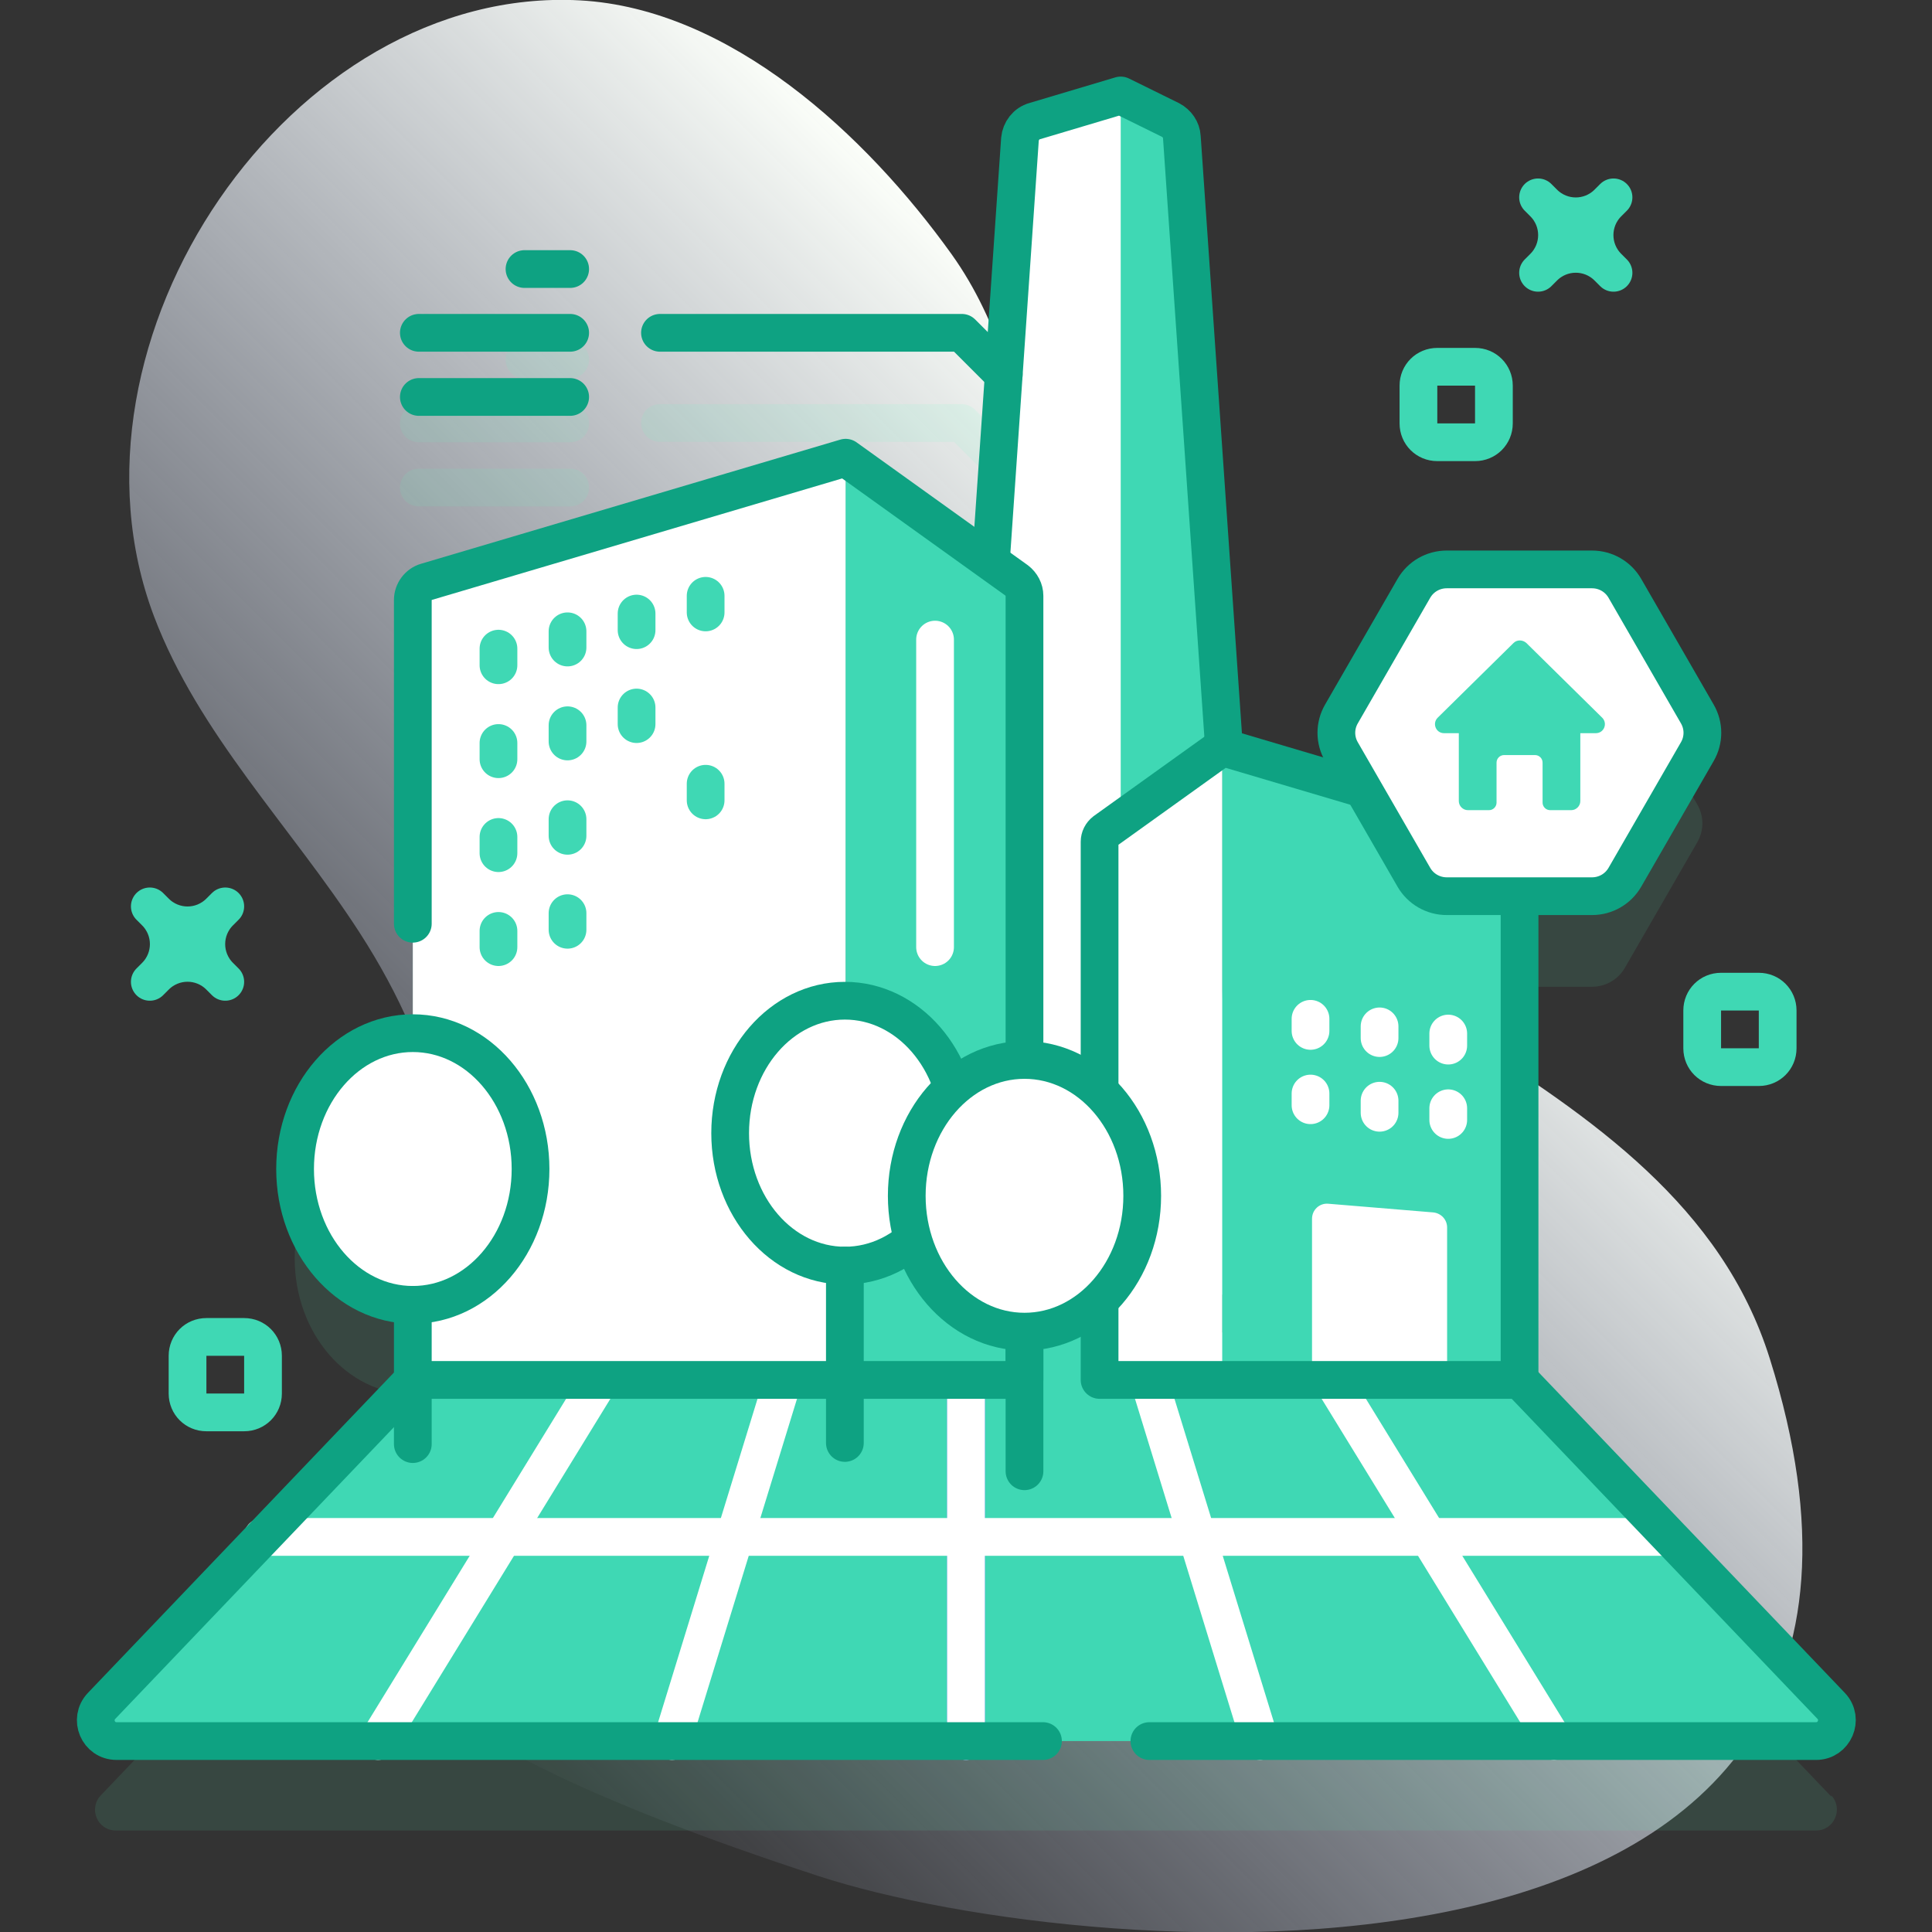 <svg xmlns="http://www.w3.org/2000/svg" xmlns:xlink="http://www.w3.org/1999/xlink" viewBox="0 0 512 512"><rect x="0" y="0" width="512" height="512" fill="#333333" stroke="none"/><defs><style>      .cls-1 {        fill: url(#linear-gradient);      }      .cls-2 {        fill: #3fd8b4;      }      .cls-3 {        stroke: #3fd8b4;      }      .cls-3, .cls-4, .cls-5, .cls-6 {        fill: none;        stroke-linecap: round;        stroke-linejoin: round;        stroke-width: 10px;      }      .cls-7 {        fill: #fff;      }      .cls-4 {        stroke: #fff;      }      .cls-5 {        stroke: #6c6cff;      }      .cls-8 {        opacity: .1;      }      .cls-6 {        stroke: #0ea282;      }      .cls-9 {        fill: #5cffbe;      }    </style><linearGradient id="linear-gradient" x1="89.8" y1="86.8" x2="353.1" y2="350.1" gradientTransform="translate(0 514) scale(1 -1)" gradientUnits="userSpaceOnUse"><stop offset="0" stop-color="#d1ddff" stop-opacity="0"></stop><stop offset="1" stop-color="#fbfef9"></stop></linearGradient></defs><g><g id="seovriendenIcon6"><g><path class="cls-1" d="M40.8,163.3c11.8,31.2,36.2,55.6,54.4,83.7,89.3,138.1-126.5,169.1,121.8,250.2,72.6,23.7,308.5,42.4,252-137.2-25.3-80.6-137.1-94.1-175.4-166.8-20.7-39.2-15.6-89.7-41.4-125.8C229.5,35.7,193.5,2.3,153.7.1,77-4,13.2,90.2,40.8,163.3Z"></path><g><g><g class="cls-8"><path class="cls-9" d="M485.3,476.1l-82.6-86.5h0v-128.1h19.2c3.6,0,6.9-1.9,8.7-5l19.2-33.3c1.8-3.1,1.8-6.9,0-10l-19.2-33.3c-1.8-3.1-5.1-5-8.7-5h-38.5c-3.6,0-6.9,1.9-8.7,5l-19.2,33.3c-1.8,3.1-1.8,6.9,0,10l5.6,9.7c-18.4-5.4-36.3-10.8-36.8-10.9l-11.2-161.8c-.1-1.9-1.3-3.6-3-4.5l-13.2-6.5-22.8,6.8c-2.2.6-3.7,2.6-3.9,4.8l-3.8,55.8-8-8c-.9-.9-2.2-1.5-3.5-1.5h-80c-2.8,0-5,2.2-5,5s2.2,5,5,5h77.9l12.7,12.7-3,43-38.5-27.7-111.1,32.9c-2.1.6-3.6,2.6-3.6,4.8v114.7c-17.2,0-31.2,16.1-31.2,36s13.9,36,31.2,36v19.8l-82.6,86.5c-3.3,3.5-.9,9.3,4,9.3h450.6c4.8,0,7.3-5.8,4-9.3Z"></path><path class="cls-9" d="M139,100.3h12.1c2.8,0,5-2.2,5-5s-2.2-5-5-5h-12.1c-2.8,0-5,2.2-5,5s2.2,5,5,5Z"></path><path class="cls-9" d="M111,117.2h40.1c2.8,0,5-2.2,5-5s-2.2-5-5-5h-40.1c-2.8,0-5,2.2-5,5s2.2,5,5,5Z"></path><path class="cls-9" d="M111,134.2h40.1c2.8,0,5-2.2,5-5s-2.2-5-5-5h-40.1c-2.8,0-5,2.2-5,5s2.2,5,5,5Z"></path></g><g><g><g><g><path class="cls-2" d="M297,357.8h38.3l-22.2-321.5c-.1-1.9-1.3-3.6-3-4.5l-13.2-6.5v332.5h0Z"></path><path class="cls-7" d="M297,25.3v332.5h-48.8l12.7-183.6,9.5-137.2c.2-2.2,1.7-4.2,3.9-4.8l22.8-6.8Z"></path><path class="cls-6" d="M297,357.8h-48.8l22.1-320.9c.2-2.2,1.7-4.2,3.9-4.8l22.8-6.8,13.2,6.5c1.7.9,2.9,2.6,3,4.5l22.2,321.5h-38.3"></path></g><g><path class="cls-2" d="M485.3,452.1l-96.1-100.6c-2.1-2.2-4.9-3.4-7.9-3.4h-250.4c-3,0-5.8,1.2-7.9,3.4l-96.1,100.6c-3.3,3.5-.9,9.3,4,9.3h450.6c4.8,0,7.3-5.8,4-9.3Z"></path><g><line class="cls-5" x1="256" y1="348.2" x2="256" y2="461.4"></line><line class="cls-4" x1="256" y1="348.2" x2="256" y2="461.4"></line><line class="cls-4" x1="212.9" y1="348.2" x2="178.1" y2="461.4"></line><line class="cls-4" x1="169.7" y1="348.2" x2="100.2" y2="461.4"></line></g><g><line class="cls-4" x1="342.3" y1="348.2" x2="411.8" y2="461.4"></line><line class="cls-4" x1="299.1" y1="348.2" x2="333.9" y2="461.4"></line></g><line class="cls-4" x1="69.6" y1="407.3" x2="442.4" y2="407.3"></line><path class="cls-6" d="M304.6,461.4h176.7c4.8,0,7.3-5.8,4-9.3l-96.1-100.6c-2.1-2.2-4.9-3.4-7.9-3.4h-250.4c-3,0-5.8,1.2-7.9,3.4l-96.1,100.6c-3.3,3.5-.9,9.3,4,9.3h245.5"></path></g><g><g><g><g><path class="cls-7" d="M224.1,365.7h-114.7v-206.6c0-2.2,1.5-4.2,3.6-4.8l111.1-32.9v244.3Z"></path><path class="cls-2" d="M224.1,365.7h47.4v-207.8c0-1.6-.8-3.1-2.1-4.1l-45.3-32.5v244.3h0Z"></path></g><path class="cls-6" d="M109.4,365.7h162.1v-207.8c0-1.6-.8-3.1-2.1-4.1l-45.3-32.5-111.1,32.9c-2.1.6-3.6,2.6-3.6,4.8v85.8"></path><g><g><line class="cls-3" x1="132.1" y1="171.9" x2="132.1" y2="176.3"></line><line class="cls-3" x1="150.4" y1="167.3" x2="150.4" y2="171.6"></line><line class="cls-3" x1="168.7" y1="162.6" x2="168.7" y2="167"></line><line class="cls-3" x1="187" y1="157.9" x2="187" y2="162.3"></line></g><g><line class="cls-3" x1="132.1" y1="196.9" x2="132.1" y2="201.2"></line><line class="cls-3" x1="150.4" y1="192.2" x2="150.4" y2="196.5"></line><line class="cls-3" x1="168.7" y1="187.5" x2="168.7" y2="191.9"></line></g><g><line class="cls-3" x1="132.1" y1="246.7" x2="132.1" y2="251"></line><line class="cls-3" x1="150.4" y1="242" x2="150.4" y2="246.4"></line></g><g><line class="cls-3" x1="132.1" y1="221.8" x2="132.1" y2="226.1"></line><line class="cls-3" x1="150.4" y1="217.1" x2="150.4" y2="221.5"></line><line class="cls-3" x1="187" y1="207.7" x2="187" y2="212.1"></line></g></g><line class="cls-4" x1="247.8" y1="169.5" x2="247.8" y2="251"></line></g><g><g><ellipse class="cls-7" cx="223.9" cy="300.3" rx="30.4" ry="35.1"></ellipse><ellipse class="cls-6" cx="223.9" cy="300.3" rx="30.4" ry="35.1"></ellipse></g><line class="cls-6" x1="223.9" y1="335.4" x2="223.9" y2="382.4"></line></g></g><g><g><path class="cls-2" d="M323.9,365.7h78.8v-141.8c0-1.5-1-2.9-2.5-3.3l-76.3-22.6v167.7h0Z"></path><path class="cls-7" d="M379.8,321.3l-27.8-2.3c-2.3-.2-4.3,1.6-4.3,4v42.7h35.8v-40.4c0-2.1-1.6-3.8-3.7-4Z"></path><path class="cls-7" d="M323.9,365.7h-32.5v-142.6c0-1.1.5-2.1,1.4-2.8l31.1-22.3v167.7h0Z"></path></g><path class="cls-6" d="M291.4,365.7v-142.6c0-1.1.5-2.1,1.4-2.8l31.1-22.3,76.3,22.6c1.5.4,2.5,1.8,2.5,3.3v141.8h-111.3Z"></path></g></g><g><g><ellipse class="cls-7" cx="271.5" cy="316.9" rx="31.2" ry="36"></ellipse><ellipse class="cls-6" cx="271.5" cy="316.9" rx="31.2" ry="36"></ellipse></g><line class="cls-6" x1="271.5" y1="353" x2="271.5" y2="389.9"></line></g><g><g><ellipse class="cls-7" cx="109.4" cy="309.8" rx="31.2" ry="36"></ellipse><ellipse class="cls-6" cx="109.4" cy="309.8" rx="31.2" ry="36"></ellipse></g><line class="cls-6" x1="109.4" y1="345.8" x2="109.4" y2="382.7"></line></g><g><g><path class="cls-7" d="M383.4,150.9h38.5c3.6,0,6.9,1.9,8.7,5l19.2,33.3c1.8,3.1,1.8,6.9,0,10l-19.2,33.3c-1.8,3.1-5.1,5-8.7,5h-38.5c-3.6,0-6.9-1.9-8.7-5l-19.2-33.3c-1.8-3.1-1.8-6.9,0-10l19.2-33.3c1.8-3.1,5.1-5,8.7-5Z"></path><path class="cls-6" d="M383.4,150.9h38.5c3.6,0,6.9,1.9,8.7,5l19.2,33.3c1.8,3.1,1.8,6.9,0,10l-19.2,33.3c-1.8,3.1-5.1,5-8.7,5h-38.5c-3.6,0-6.9-1.9-8.7-5l-19.2-33.3c-1.8-3.1-1.8-6.9,0-10l19.2-33.3c1.8-3.1,5.1-5,8.7-5Z"></path></g><path class="cls-2" d="M422.7,194.3h-3.9v18c0,1.3-1.1,2.4-2.4,2.4h-5.6c-1.1,0-2-.9-2-2v-10.6c0-1.1-.9-2-2-2h-8.2c-1.1,0-2,.9-2,2v10.6c0,1.1-.9,2-2,2h-5.6c-1.3,0-2.4-1.1-2.4-2.4v-18h-3.9c-2.2,0-3.2-2.6-1.7-4.1l20.1-19.8c.9-.9,2.4-.9,3.4,0l20.1,19.8c1.5,1.5.5,4.1-1.7,4.1Z"></path></g></g><g><line class="cls-4" x1="383.8" y1="293.7" x2="383.8" y2="296.8"></line><line class="cls-4" x1="365.6" y1="291.7" x2="365.6" y2="294.9"></line><line class="cls-4" x1="347.3" y1="289.8" x2="347.3" y2="292.9"></line></g><g><line class="cls-4" x1="383.8" y1="273.9" x2="383.8" y2="277.1"></line><line class="cls-4" x1="365.6" y1="272" x2="365.6" y2="275.1"></line><line class="cls-4" x1="347.3" y1="270" x2="347.3" y2="273.2"></line></g></g><g><polyline class="cls-6" points="174.9 88.2 254.9 88.2 266 99.3"></polyline><g><line class="cls-6" x1="151.1" y1="71.3" x2="139" y2="71.3"></line><line class="cls-6" x1="151.1" y1="88.2" x2="111" y2="88.2"></line><line class="cls-6" x1="151.1" y1="105.2" x2="111" y2="105.2"></line></g></g></g></g><path class="cls-3" d="M49.7,369.3v-10c0-2.8,2.2-5,5-5h10c2.8,0,5,2.2,5,5v10c0,2.8-2.2,5-5,5h-10c-2.8,0-5-2.2-5-5Z"></path><path class="cls-3" d="M451.1,277.8v-10c0-2.8,2.2-5,5-5h10c2.8,0,5,2.2,5,5v10c0,2.8-2.2,5-5,5h-10c-2.8,0-5-2.2-5-5Z"></path><path class="cls-3" d="M375.9,112.2v-10c0-2.8,2.2-5,5-5h10c2.8,0,5,2.2,5,5v10c0,2.8-2.2,5-5,5h-10c-2.8,0-5-2.2-5-5Z"></path><path class="cls-3" d="M59.7,260.2l-1.5-1.5c-4.7-4.7-4.7-12.3,0-17l1.5-1.5-1.5,1.5c-4.7,4.7-12.3,4.7-17,0l-1.5-1.5,1.5,1.5c4.7,4.7,4.7,12.3,0,17l-1.5,1.5,1.5-1.5c4.7-4.7,12.3-4.7,17,0l1.5,1.5Z"></path><path class="cls-3" d="M427.6,72.3l-1.5-1.5c-4.7-4.7-4.7-12.3,0-17l1.5-1.5-1.5,1.5c-4.7,4.7-12.3,4.7-17,0l-1.5-1.5,1.5,1.5c4.7,4.7,4.7,12.3,0,17l-1.5,1.5,1.5-1.5c4.7-4.7,12.3-4.7,17,0l1.5,1.5Z"></path></g></g></g></g></svg>